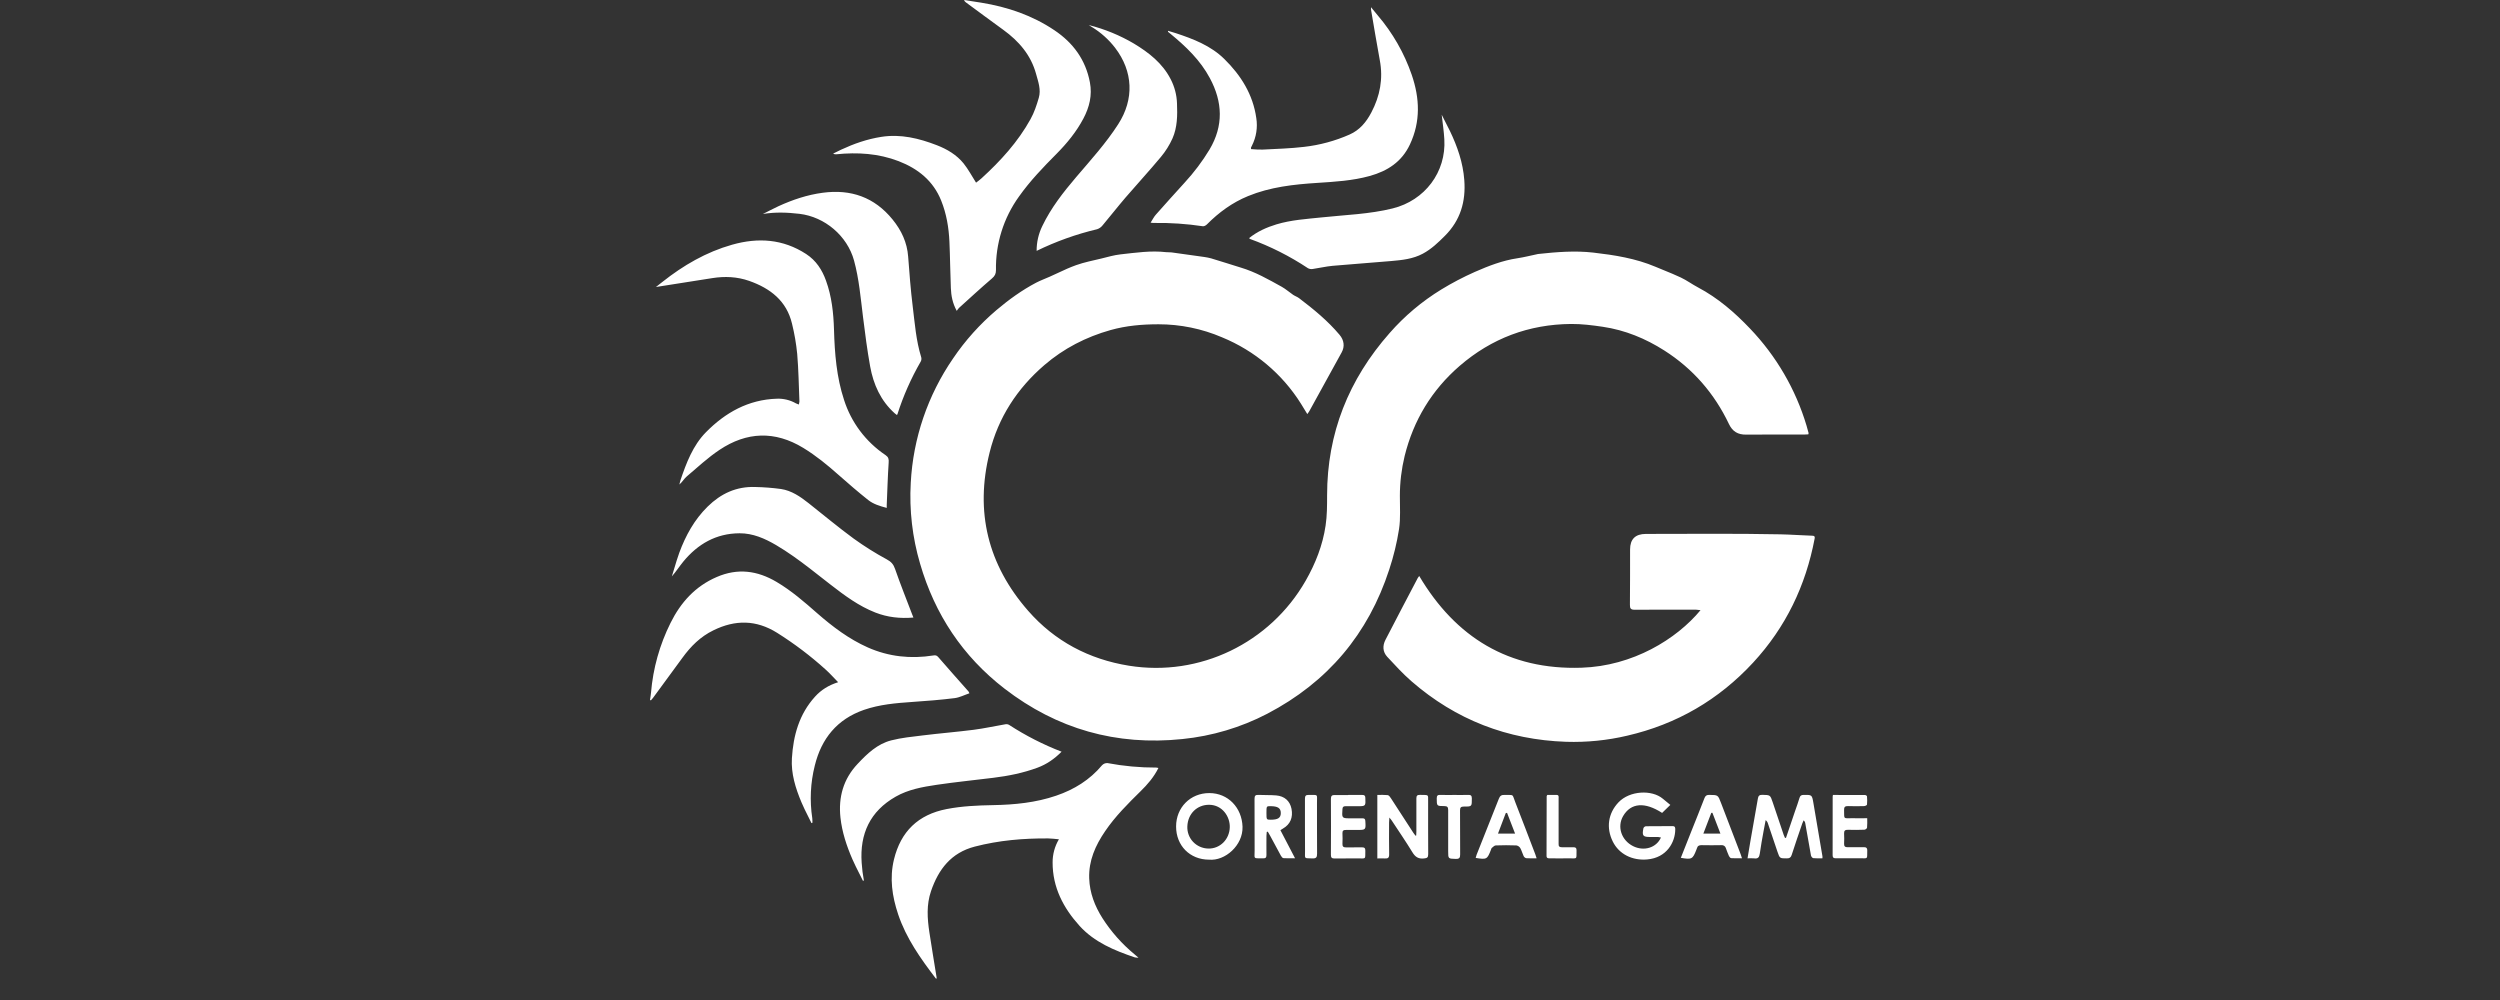 <?xml version="1.0" encoding="UTF-8"?>
<svg xmlns="http://www.w3.org/2000/svg" width="160" height="64" viewBox="0 0 160 64" fill="none">
  <rect x="0" y="0" width="160" height="64" fill="#333333" stroke="none"/>
  <path d="M70.875 48.837C71.909 49.032 72.96 49.128 74.011 49.125C74.056 49.13 74.098 49.138 74.139 49.15C73.847 49.738 73.443 50.202 73.003 50.634C72.187 51.437 71.376 52.243 70.73 53.194C70.106 54.107 69.669 55.08 69.709 56.218C69.741 57.152 70.066 57.986 70.557 58.763C71.117 59.638 71.813 60.421 72.618 61.083L72.864 61.291C72.787 61.293 72.709 61.288 72.634 61.275C71.319 60.832 70.034 60.298 69.09 59.254C68.056 58.112 67.362 56.789 67.367 55.195C67.365 54.675 67.504 54.163 67.77 53.714C67.512 53.691 67.298 53.662 67.085 53.659C65.498 53.648 63.928 53.781 62.386 54.182C60.87 54.576 60.064 55.635 59.586 57.03C59.286 57.906 59.347 58.782 59.48 59.666C59.624 60.622 59.786 61.578 59.939 62.534C59.944 62.565 59.946 62.595 59.949 62.627C59.922 62.627 59.901 62.632 59.895 62.627C58.923 61.355 58 60.058 57.483 58.522C57.096 57.368 56.922 56.197 57.216 54.997C57.651 53.221 58.755 52.133 60.589 51.779C61.571 51.589 62.562 51.546 63.555 51.528C64.931 51.504 66.291 51.37 67.6 50.922C68.746 50.531 69.744 49.915 70.528 48.979C70.618 48.883 70.744 48.83 70.875 48.837ZM64.584 46.394C65.64 47.08 66.765 47.654 67.941 48.109C67.474 48.579 66.978 48.917 66.397 49.133C65.485 49.469 64.536 49.661 63.573 49.779C62.362 49.93 61.146 50.05 59.941 50.229C59.04 50.363 58.133 50.525 57.328 50.984C55.68 51.92 55.021 53.368 55.146 55.208C55.16 55.4 55.176 55.594 55.2 55.786C55.224 55.978 55.258 56.16 55.288 56.349L55.23 56.374L54.771 55.458C54.696 55.304 54.623 55.149 54.555 54.994C54.182 54.138 53.89 53.253 53.789 52.325C53.65 51.029 53.967 49.862 54.89 48.885C55.502 48.234 56.147 47.613 57.038 47.384C57.688 47.218 58.367 47.149 59.035 47.069C60.123 46.934 61.222 46.846 62.312 46.707C62.997 46.619 63.672 46.467 64.352 46.352C64.432 46.339 64.514 46.352 64.584 46.394ZM77.391 50.757C78.595 50.754 79.483 51.69 79.522 52.912C79.557 54.106 78.4 55.115 77.379 55.018C76.155 55.018 75.267 54.122 75.27 52.893C75.27 51.68 76.183 50.758 77.391 50.757ZM106.426 51.122C106.574 51.243 106.725 51.365 106.901 51.514L106.375 52.026C105.261 51.306 104.375 51.381 103.88 52.227C103.48 52.914 103.768 53.778 104.52 54.154C105.208 54.499 106.01 54.261 106.301 53.6C106.242 53.584 106.181 53.573 106.12 53.568C105.957 53.563 105.794 53.568 105.63 53.568C105.144 53.568 105.082 53.496 105.178 53.008C105.203 52.941 105.263 52.893 105.333 52.88C105.902 52.87 106.475 52.88 107.045 52.872C107.218 52.872 107.216 52.978 107.216 53.098C107.21 53.883 106.688 54.899 105.413 55.005C104.461 55.085 103.618 54.662 103.221 53.864C102.781 52.981 102.92 52.051 103.581 51.352C104.301 50.592 105.725 50.528 106.426 51.122ZM93.952 50.874C94.125 50.866 94.198 50.91 94.198 51.098C94.198 51.616 94.208 51.624 93.695 51.619C93.501 51.619 93.44 51.678 93.442 51.869C93.45 52.805 93.442 53.741 93.45 54.677C93.45 54.89 93.406 54.976 93.171 54.97C92.683 54.954 92.683 54.97 92.683 54.478C92.683 53.602 92.677 52.718 92.683 51.838C92.683 51.646 92.619 51.59 92.43 51.59C91.946 51.59 91.955 51.582 91.951 51.101C91.951 50.915 92.01 50.864 92.191 50.874C92.485 50.886 92.779 50.877 93.072 50.877C93.365 50.877 93.659 50.885 93.952 50.874ZM96.293 50.874C96.925 50.902 96.752 50.766 96.984 51.357C97.416 52.461 97.837 53.573 98.261 54.68C98.287 54.746 98.306 54.814 98.344 54.931C98.098 54.931 97.888 54.941 97.678 54.925C97.606 54.906 97.546 54.856 97.512 54.789C97.432 54.622 97.389 54.437 97.298 54.277C97.243 54.187 97.154 54.126 97.048 54.107C96.61 54.09 96.17 54.09 95.73 54.107C95.642 54.107 95.554 54.208 95.472 54.27C95.445 54.291 95.437 54.341 95.424 54.379C95.179 55.006 95.152 55.019 94.443 54.907C94.459 54.838 94.48 54.771 94.502 54.706C94.979 53.512 95.454 52.322 95.923 51.126C95.995 50.942 96.083 50.864 96.293 50.874ZM109.397 50.874C109.951 50.878 109.95 50.874 110.144 51.386L111.4 54.666C111.427 54.739 111.448 54.814 111.487 54.928C111.232 54.928 111.014 54.938 110.799 54.922C110.747 54.922 110.682 54.845 110.654 54.787C110.581 54.627 110.52 54.459 110.459 54.291C110.429 54.163 110.304 54.075 110.171 54.09C109.746 54.099 109.323 54.098 108.898 54.09C108.747 54.09 108.645 54.133 108.605 54.285C108.594 54.323 108.579 54.362 108.563 54.397C108.33 54.99 108.272 55.021 107.573 54.901L108.24 53.216C108.523 52.502 108.813 51.792 109.088 51.074C109.149 50.92 109.232 50.872 109.395 50.872L109.397 50.874ZM88.816 50.888C88.896 50.899 88.973 51.016 89.027 51.099L90.456 53.302C90.498 53.366 90.546 53.424 90.592 53.485L90.638 53.469C90.642 53.384 90.648 53.299 90.648 53.214C90.648 52.512 90.654 51.81 90.648 51.107C90.648 50.93 90.696 50.867 90.885 50.872C91.429 50.89 91.406 50.821 91.4 51.243V51.371C91.403 52.469 91.394 53.568 91.405 54.666C91.405 54.883 91.338 54.922 91.128 54.942C90.771 54.978 90.571 54.84 90.392 54.542C89.975 53.859 89.52 53.195 89.08 52.526C89.048 52.474 89.005 52.427 88.92 52.323C88.91 52.472 88.901 52.555 88.901 52.637C88.901 53.315 88.89 53.994 88.906 54.672C88.91 54.893 88.834 54.957 88.626 54.941C88.474 54.928 88.319 54.941 88.149 54.941V50.877C88.373 50.867 88.594 50.87 88.816 50.888ZM112.784 50.869C113.293 50.882 113.293 50.869 113.453 51.346L114.157 53.434C114.181 53.498 114.208 53.562 114.239 53.626L114.303 53.624L114.885 51.907C114.981 51.626 115.087 51.344 115.17 51.059C115.215 50.914 115.293 50.875 115.435 50.874C115.96 50.869 115.966 50.864 116.054 51.37C116.253 52.515 116.443 53.661 116.637 54.806C116.64 54.848 116.64 54.89 116.637 54.931C116.442 54.939 116.246 54.936 116.053 54.922C115.995 54.917 115.917 54.819 115.903 54.754C115.775 54.064 115.656 53.371 115.535 52.68C115.525 52.611 115.486 52.547 115.429 52.504C115.4 52.573 115.366 52.64 115.342 52.712C115.115 53.378 114.883 54.04 114.67 54.709C114.616 54.88 114.534 54.938 114.363 54.936C113.907 54.936 113.904 54.942 113.758 54.512L113.146 52.699C113.122 52.614 113.07 52.541 113.002 52.488C112.955 52.728 112.906 52.966 112.866 53.205C112.781 53.682 112.69 54.158 112.626 54.637C112.594 54.864 112.51 54.973 112.267 54.936C112.126 54.926 111.984 54.925 111.842 54.933C111.906 54.549 111.962 54.203 112.022 53.854C112.182 52.942 112.346 52.029 112.503 51.114C112.531 50.946 112.589 50.864 112.784 50.869ZM87.195 50.877C87.331 50.877 87.376 50.925 87.381 51.059C87.402 51.549 87.406 51.594 87.003 51.597H86.114C85.986 51.597 85.925 51.638 85.917 51.778C85.88 52.323 85.874 52.37 86.333 52.373H87.205C87.326 52.373 87.373 52.413 87.381 52.541C87.416 53.117 87.421 53.117 86.832 53.117C86.603 53.117 86.374 53.123 86.147 53.117C85.981 53.11 85.907 53.165 85.917 53.338C85.927 53.555 85.927 53.774 85.917 53.992C85.907 54.168 85.97 54.238 86.154 54.234L87.157 54.229C87.326 54.224 87.386 54.285 87.381 54.453C87.365 55.021 87.453 54.933 86.914 54.939C86.418 54.944 85.918 54.934 85.422 54.944C85.25 54.944 85.176 54.902 85.178 54.714C85.186 53.518 85.186 52.323 85.178 51.13C85.178 50.936 85.245 50.874 85.434 50.882C85.72 50.893 86.005 50.882 86.29 50.882V50.877C86.594 50.877 86.894 50.882 87.195 50.877ZM83.755 50.874C84.391 50.891 84.283 50.779 84.287 51.39C84.293 52.472 84.282 53.554 84.293 54.635C84.293 54.862 84.242 54.947 83.999 54.939C83.432 54.915 83.526 54.995 83.522 54.459C83.514 53.941 83.517 53.424 83.517 52.907C83.517 52.31 83.522 51.714 83.517 51.115C83.517 50.939 83.571 50.869 83.755 50.875V50.874ZM99.615 50.875C99.786 50.875 99.751 51.005 99.751 51.104V53.84C99.751 53.896 99.755 53.952 99.751 54.008C99.738 54.165 99.81 54.227 99.966 54.224C100.21 54.219 100.454 54.229 100.699 54.224C100.845 54.221 100.904 54.275 100.898 54.422C100.883 55.038 100.976 54.925 100.41 54.934C100.002 54.941 99.594 54.934 99.186 54.934C99.072 54.934 98.978 54.928 98.978 54.773C98.984 53.498 98.987 52.222 98.987 50.949C98.99 50.933 99.003 50.918 99.026 50.875H99.615ZM80.549 50.874C80.922 50.894 81.298 50.874 81.672 50.906C82.216 50.952 82.555 51.264 82.656 51.762C82.765 52.32 82.576 52.76 82.112 53.026C82.074 53.054 82.024 53.083 81.946 53.131L82.883 54.928C82.606 54.928 82.374 54.939 82.142 54.922C82.083 54.917 82.014 54.832 81.979 54.768C81.749 54.349 81.528 53.926 81.299 53.507C81.248 53.411 81.192 53.32 81.139 53.226L81.072 53.245C81.066 53.325 81.053 53.408 81.053 53.491C81.053 53.902 81.046 54.315 81.053 54.726C81.053 54.886 80.995 54.938 80.84 54.934C80.166 54.923 80.302 55.003 80.296 54.427C80.288 53.33 80.296 52.23 80.29 51.131C80.29 50.93 80.341 50.862 80.549 50.874ZM119.368 50.882C119.41 50.882 119.486 50.933 119.488 50.965C119.504 51.141 119.504 51.32 119.488 51.496C119.483 51.534 119.37 51.589 119.306 51.59C118.965 51.6 118.621 51.602 118.279 51.59C118.091 51.584 118.014 51.642 118.021 51.838C118.037 52.467 117.952 52.358 118.549 52.366C118.856 52.373 119.16 52.366 119.501 52.366C119.509 52.57 119.506 52.771 119.491 52.974C119.486 53.026 119.379 53.102 119.318 53.102C118.968 53.117 118.618 53.117 118.267 53.107C118.088 53.102 118.014 53.162 118.022 53.344C118.034 53.562 118.032 53.781 118.022 53.998C118.016 54.168 118.091 54.226 118.254 54.222C118.59 54.216 118.923 54.227 119.258 54.219C119.429 54.214 119.511 54.258 119.504 54.448C119.487 55.013 119.576 54.925 119.032 54.93C118.52 54.934 118.005 54.93 117.491 54.93C117.355 54.93 117.288 54.893 117.288 54.738C117.291 53.486 117.288 52.235 117.291 50.984C117.294 50.947 117.301 50.912 117.307 50.877C118.003 50.877 118.687 50.877 119.368 50.882ZM77.389 51.506C76.616 51.499 76.019 52.078 75.99 52.888C75.973 53.253 76.104 53.608 76.354 53.875C76.605 54.142 76.954 54.298 77.322 54.307C78.069 54.331 78.688 53.73 78.706 52.938C78.722 52.264 78.231 51.514 77.389 51.506ZM96.45 52.019L96.367 52.042L95.871 53.35H96.965L96.45 52.019ZM109.594 52.018L109.522 52.024L109.015 53.35H110.107L109.594 52.018ZM49.699 37.242C50.651 37.805 51.475 38.522 52.299 39.246C53.288 40.11 54.331 40.899 55.544 41.438C56.883 42.03 58.286 42.179 59.731 41.95C59.859 41.93 59.946 41.934 60.045 42.05C60.685 42.79 61.338 43.522 61.989 44.258C62.01 44.293 62.027 44.33 62.043 44.37C61.723 44.478 61.419 44.638 61.099 44.68C60.195 44.792 59.286 44.864 58.379 44.925C57.336 44.997 56.296 45.085 55.301 45.429C53.573 46.026 52.57 47.269 52.146 49C51.869 50.101 51.815 51.246 51.986 52.368C51.992 52.426 51.995 52.48 51.995 52.538V52.656L51.936 52.682L51.496 51.795C51.426 51.646 51.357 51.498 51.293 51.347C50.914 50.445 50.621 49.509 50.682 48.526C50.771 47.074 51.146 45.704 52.162 44.586C52.552 44.154 53.027 43.856 53.64 43.661C53.357 43.373 53.114 43.096 52.842 42.853C51.879 41.981 50.839 41.195 49.738 40.502C48.397 39.662 47.051 39.654 45.656 40.342C44.824 40.746 44.205 41.368 43.675 42.099C43.047 42.954 42.416 43.81 41.792 44.666C41.752 44.72 41.704 44.77 41.659 44.822L41.6 44.8C41.621 44.646 41.65 44.496 41.664 44.342C41.792 42.784 42.216 41.266 42.915 39.866C43.563 38.56 44.491 37.523 45.872 36.928C47.213 36.347 48.469 36.515 49.699 37.242ZM81.312 51.594C81.053 51.594 81.053 51.594 81.053 52.026C81.053 52.462 81.053 52.462 81.333 52.462C81.784 52.462 81.968 52.344 81.971 52.046C81.975 51.725 81.792 51.598 81.312 51.595V51.594ZM113.949 34.197C114.629 34.211 115.315 34.264 116 34.286C116.136 34.29 116.16 34.346 116.136 34.474C115.566 37.482 114.29 40.146 112.197 42.41C109.997 44.786 107.312 46.352 104.136 47.085C102.856 47.386 101.544 47.517 100.23 47.475C96.474 47.347 93.166 46.061 90.339 43.605C89.784 43.122 89.283 42.574 88.782 42.035C88.49 41.718 88.475 41.325 88.671 40.947C89.35 39.627 90.046 38.309 90.738 36.99C90.765 36.946 90.795 36.902 90.829 36.862C93.163 40.798 96.573 42.888 101.214 42.734C104.499 42.629 107.295 40.906 108.834 39.051C108.738 39.035 108.64 39.026 108.542 39.019C107.237 39.019 105.931 39.013 104.626 39.024C104.371 39.024 104.312 38.946 104.315 38.707C104.328 37.526 104.322 36.349 104.325 35.168C104.325 34.504 104.661 34.173 105.334 34.171C108.206 34.171 111.078 34.138 113.949 34.197ZM74.64 16.139C74.752 16.152 74.869 16.139 74.979 16.154C75.544 16.229 76.107 16.309 76.669 16.39C76.949 16.432 77.237 16.459 77.507 16.534C78.142 16.717 78.766 16.934 79.4 17.122C80.344 17.402 81.187 17.886 82.037 18.357C82.294 18.501 82.517 18.704 82.762 18.87C82.882 18.95 83.026 18.997 83.139 19.082C84.072 19.789 84.976 20.53 85.731 21.427C86.019 21.768 86.075 22.174 85.867 22.552C85.179 23.81 84.488 25.064 83.795 26.317C83.766 26.371 83.723 26.419 83.667 26.501C83.526 26.267 83.4 26.054 83.267 25.846C82.072 23.936 80.301 22.446 78.205 21.586C76.923 21.037 75.543 20.754 74.146 20.754C73.104 20.754 72.08 20.842 71.079 21.123C69.506 21.566 68.082 22.296 66.842 23.363C65.093 24.867 63.891 26.723 63.336 28.955C62.387 32.747 63.224 36.149 65.803 39.093C67.502 41.035 69.691 42.192 72.251 42.605C76.771 43.336 81.278 41.155 83.558 37.173C84.192 36.067 84.653 34.893 84.838 33.637C84.934 33 84.934 32.347 84.934 31.702C84.934 27.734 86.312 24.286 88.938 21.312C89.891 20.224 91.005 19.286 92.243 18.528C92.931 18.107 93.65 17.731 94.389 17.403C95.264 17.019 96.157 16.67 97.118 16.528C97.538 16.464 97.951 16.358 98.363 16.272C98.387 16.267 98.411 16.259 98.435 16.256C99.613 16.128 100.797 16.032 101.971 16.166C103.33 16.323 104.683 16.536 105.955 17.075L107.037 17.522C107.216 17.597 107.395 17.675 107.571 17.76C107.955 17.941 108.299 18.198 108.675 18.395C109.947 19.069 111.018 19.995 111.997 21.024C113.682 22.784 114.922 24.914 115.618 27.24C115.664 27.394 115.706 27.55 115.747 27.706C115.754 27.722 115.743 27.741 115.736 27.798C115.645 27.803 115.557 27.811 115.469 27.811C114.229 27.811 112.989 27.805 111.749 27.816C111.226 27.821 110.882 27.619 110.653 27.139C109.722 25.184 108.354 23.603 106.517 22.432C105.312 21.664 104.006 21.126 102.584 20.915C101.91 20.816 101.224 20.728 100.547 20.734C97.843 20.757 95.459 21.654 93.419 23.416C91.627 24.966 90.461 26.904 89.896 29.189C89.695 30.021 89.592 30.875 89.592 31.731C89.587 32.442 89.645 33.163 89.539 33.859C89.402 34.736 89.192 35.6 88.914 36.442C87.575 40.566 84.973 43.661 81.099 45.683C79.413 46.56 77.573 47.107 75.677 47.299C71.445 47.742 67.64 46.656 64.291 44.074C61.611 42.006 59.827 39.315 58.886 36.077C58.392 34.4 58.189 32.651 58.288 30.906C58.437 28.051 59.376 25.293 61.002 22.933C61.779 21.784 62.714 20.746 63.773 19.846C64.56 19.181 65.394 18.576 66.309 18.094C66.589 17.947 66.89 17.84 67.179 17.71L68.296 17.198C68.485 17.118 68.674 17.038 68.866 16.971C69.389 16.784 69.942 16.677 70.485 16.546C70.893 16.446 71.296 16.326 71.709 16.28C72.682 16.174 73.654 16.024 74.64 16.139ZM48.336 31.168C48.886 31.179 49.437 31.222 49.984 31.296C50.664 31.4 51.216 31.782 51.744 32.198C52.706 32.958 53.648 33.746 54.635 34.47C55.314 34.96 56.023 35.405 56.758 35.802C57.04 35.955 57.179 36.114 57.282 36.408C57.623 37.389 58.011 38.355 58.381 39.328L58.459 39.523C57.606 39.595 56.805 39.509 56.023 39.203C54.954 38.784 54.05 38.109 53.158 37.418L51.798 36.357C51.114 35.832 50.416 35.325 49.67 34.886C48.946 34.462 48.187 34.126 47.331 34.13C45.835 34.136 44.663 34.814 43.734 35.939C43.483 36.245 43.27 36.579 42.998 36.891L43.306 35.877C43.358 35.709 43.413 35.541 43.474 35.376C43.882 34.272 44.44 33.256 45.29 32.421C46.138 31.587 47.13 31.125 48.336 31.168ZM51.595 16.258C52.232 16.674 52.616 17.269 52.864 17.962C53.232 18.976 53.344 20.032 53.376 21.102C53.419 22.622 53.538 24.134 54.019 25.595C54.477 27.034 55.411 28.277 56.672 29.125C56.861 29.254 56.891 29.381 56.875 29.597C56.815 30.506 56.789 31.416 56.751 32.33V32.506C56.312 32.39 55.896 32.264 55.56 31.998C54.914 31.483 54.286 30.942 53.667 30.394C52.957 29.762 52.224 29.162 51.407 28.664C49.589 27.558 47.789 27.63 46.051 28.79C45.303 29.288 44.64 29.909 43.955 30.49C43.782 30.637 43.667 30.851 43.478 31.01C43.501 30.922 43.52 30.832 43.546 30.746C43.925 29.63 44.343 28.512 45.182 27.661C46.416 26.408 47.895 25.573 49.72 25.517C50.147 25.501 50.571 25.603 50.941 25.816C51 25.843 51.059 25.869 51.122 25.89C51.142 25.826 51.157 25.76 51.163 25.693C51.122 24.677 51.107 23.661 51.021 22.65C50.957 21.998 50.846 21.354 50.69 20.72C50.344 19.258 49.306 18.456 47.946 17.976C47.175 17.707 46.386 17.672 45.584 17.8L41.979 18.368L42.387 18.048C43.731 16.984 45.192 16.131 46.856 15.661C48.52 15.19 50.112 15.293 51.595 16.258ZM57.127 14.05C57.696 14.752 58.054 15.517 58.122 16.421C58.202 17.475 58.28 18.53 58.41 19.578C58.546 20.682 58.626 21.795 58.959 22.867C58.983 22.96 58.971 23.058 58.926 23.141C58.307 24.213 57.806 25.346 57.431 26.525C57.431 26.531 57.419 26.536 57.395 26.557C57.352 26.525 57.303 26.491 57.259 26.45C56.36 25.642 55.899 24.603 55.69 23.453C55.501 22.406 55.365 21.35 55.234 20.296C55.082 19.083 54.983 17.861 54.658 16.672C54.222 15.093 52.794 13.88 51.166 13.685C50.384 13.594 49.613 13.563 48.824 13.696C49.155 13.531 49.48 13.355 49.816 13.2C50.723 12.784 51.666 12.467 52.656 12.336C54.455 12.096 55.963 12.616 57.127 14.05ZM61.699 0C62.071 0.058 62.44 0.112 62.81 0.173C64.485 0.446 66.064 0.982 67.478 1.933C68.685 2.741 69.482 3.829 69.754 5.272C69.91 6.101 69.722 6.859 69.338 7.586C68.893 8.43 68.291 9.165 67.621 9.842C66.762 10.706 65.92 11.582 65.215 12.578C64.226 13.95 63.711 15.602 63.742 17.288C63.742 17.528 63.666 17.669 63.48 17.826C62.765 18.437 62.074 19.077 61.376 19.707C61.323 19.766 61.274 19.83 61.232 19.896C60.96 19.402 60.875 18.926 60.855 18.442C60.813 17.45 60.808 16.458 60.763 15.466C60.722 14.566 60.575 13.682 60.235 12.837C59.728 11.576 58.76 10.797 57.515 10.315C56.222 9.818 54.885 9.736 53.522 9.874C53.45 9.882 53.378 9.867 53.317 9.832C53.486 9.747 53.658 9.661 53.827 9.581C54.65 9.197 55.498 8.901 56.4 8.76C57.645 8.563 58.816 8.853 59.959 9.294C60.618 9.55 61.226 9.909 61.672 10.462C61.968 10.83 62.191 11.256 62.467 11.69C62.559 11.619 62.694 11.525 62.816 11.413C64.04 10.296 65.147 9.082 65.952 7.629C66.189 7.205 66.346 6.728 66.483 6.259C66.635 5.742 66.447 5.235 66.311 4.739C65.981 3.526 65.211 2.634 64.21 1.909C63.407 1.328 62.611 0.736 61.813 0.149C61.76 0.112 61.718 0.059 61.699 0ZM92.269 7.342C92.45 7.701 92.629 8.04 92.795 8.382C93.275 9.381 93.632 10.411 93.715 11.525C93.819 12.894 93.469 14.096 92.477 15.09C92.045 15.522 91.61 15.941 91.062 16.235C90.427 16.576 89.73 16.646 89.032 16.707C87.784 16.819 86.531 16.899 85.283 17.013C84.855 17.053 84.434 17.155 84.007 17.216C83.904 17.232 83.799 17.214 83.709 17.165C82.55 16.395 81.302 15.765 79.992 15.29C79.979 15.285 79.971 15.267 79.944 15.237C80.472 14.814 81.064 14.55 81.69 14.36C82.634 14.074 83.61 14.016 84.582 13.914C86.103 13.752 87.637 13.709 89.133 13.338C91.187 12.829 92.563 11.014 92.437 8.91C92.408 8.398 92.33 7.89 92.269 7.342ZM69.68 1.603C70.698 1.859 71.672 2.259 72.573 2.79C73.533 3.37 74.394 4.043 74.92 5.061C75.171 5.544 75.311 6.075 75.328 6.618C75.359 7.379 75.352 8.149 75.04 8.858C74.848 9.283 74.599 9.683 74.298 10.043C73.562 10.928 72.781 11.774 72.031 12.646C71.53 13.23 71.058 13.838 70.562 14.427C70.474 14.539 70.354 14.624 70.216 14.67C68.879 14.987 67.579 15.453 66.344 16.056C66.341 15.504 66.466 14.958 66.71 14.462C67.263 13.306 68.048 12.306 68.875 11.334C69.81 10.237 70.781 9.17 71.565 7.95C72.597 6.347 72.525 4.571 71.362 3.054C70.954 2.526 70.453 2.078 69.882 1.73C69.813 1.691 69.747 1.648 69.68 1.603ZM87.744 0.461C87.907 0.662 88.037 0.821 88.17 0.979C89.131 2.104 89.872 3.397 90.352 4.792C90.864 6.288 90.927 7.773 90.234 9.248C89.712 10.357 88.805 10.946 87.658 11.264C86.558 11.568 85.429 11.632 84.298 11.706C82.79 11.802 81.291 11.968 79.877 12.549C78.869 12.962 78.007 13.592 77.243 14.362C77.179 14.426 77.064 14.491 76.984 14.48C75.952 14.325 74.909 14.253 73.864 14.269C73.808 14.274 73.747 14.261 73.638 14.25C73.762 14.058 73.847 13.883 73.971 13.742C74.578 13.054 75.192 12.376 75.808 11.698C76.413 11.042 76.951 10.33 77.411 9.568C78.314 8.048 78.251 6.528 77.432 5.002C76.821 3.856 75.904 2.981 74.912 2.165L74.762 2.043C74.752 2.035 74.755 2.014 74.749 1.97C74.922 2.022 75.083 2.067 75.243 2.12C76.379 2.494 77.499 2.928 78.36 3.779C79.421 4.822 80.192 6.05 80.402 7.552C80.498 8.155 80.402 8.774 80.125 9.32C80.104 9.363 80.08 9.406 80.061 9.451C80.056 9.464 80.061 9.482 80.069 9.542C80.312 9.566 80.557 9.576 80.802 9.574C81.686 9.528 82.578 9.504 83.459 9.4C84.466 9.285 85.448 9.019 86.371 8.611C87.022 8.323 87.44 7.816 87.763 7.203C88.323 6.144 88.53 5.037 88.307 3.853C88.107 2.774 87.93 1.69 87.744 0.608C87.741 0.56 87.741 0.509 87.744 0.461Z" fill="white"></path>
</svg>
